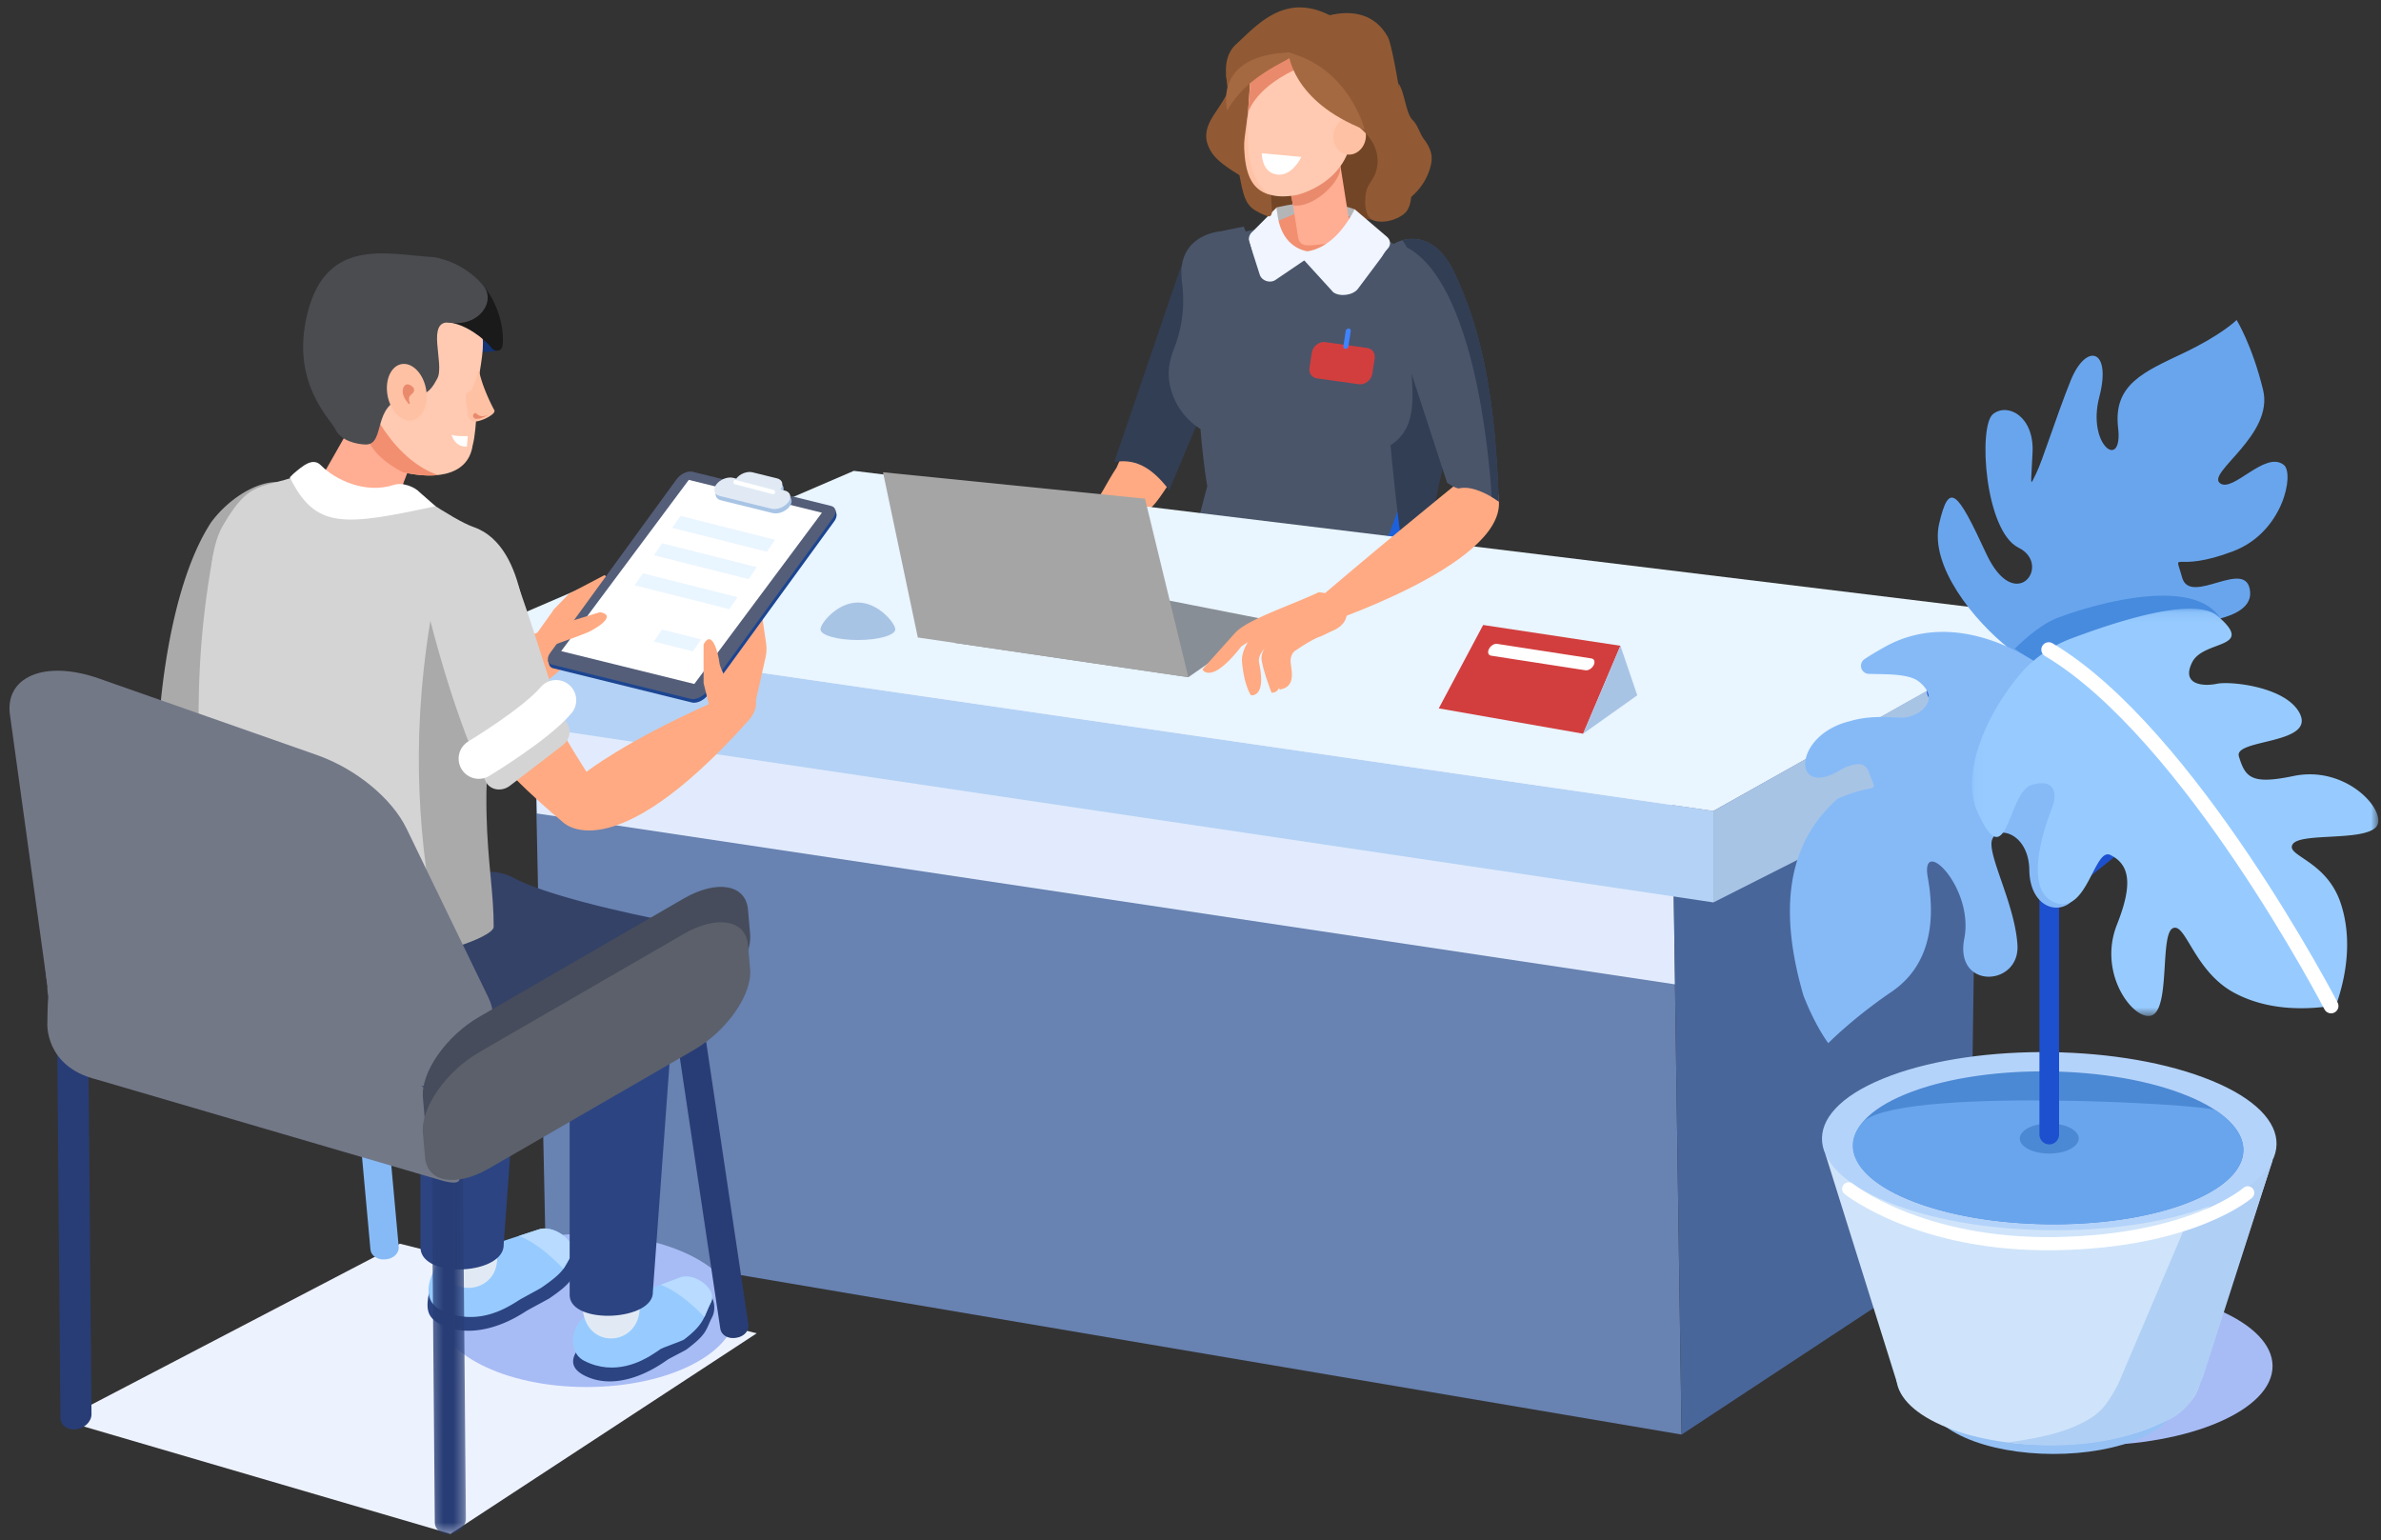 <svg xmlns="http://www.w3.org/2000/svg" xmlns:xlink="http://www.w3.org/1999/xlink" width="235" height="152" viewBox="0 0 235 152">
    <rect x="0" y="0" width="235" height="152" fill="#333333" stroke="none"/>
    <defs>
        <path id="a" d="M.122.14h40.1v40.202H.121z"/>
        <path id="c" d="M.248.04h3.46V48.63H.249z"/>
    </defs>
    <g fill="none" fill-rule="evenodd">
        <path fill="#1D60DC" fill-rule="nonzero" d="M127.073 40.872l1.823 47.48c.069 1.795 2.28 8.868 4.158 8.63l12.996-5.474c1.045-.109 1.43-1.44 1.355-2.435l-4.56-30.372a7.861 7.861 0 0 0-.216-1.336c-.944-3.738-1.815-6.895-1.845-7.836-.056-1.742 4.65-16.888 2.547-21.003-2.103-4.114-5.607-4.18-5.607-4.18l-5.69 7.701-4.96 8.825z"/>
        <path fill="#FFAA82" fill-rule="nonzero" d="M113.83 37.934l-3.626 8.222c-2.22 3.352-1.953 5.236-8.828 7.345l1.67 3.165c6.765.7 7.009-4.904 9.215-5.674 1.473-.475 2.438-2.28 3.189-3.354l3.166-8.4-4.786-1.304z"/>
        <path fill="#724526" fill-rule="nonzero" d="M136.79 21.75l-11.888-.598-.094-15.963 5.174.26c3.708.188 6.733 3.508 6.755 7.416l.052 8.886z"/>
        <path fill="#323E54" fill-rule="nonzero" d="M109.975 45.603l6.426-18.852c.639-1.722 2.692-2.453 4.587-1.631 1.894.822 2.583 2.523 2.273 4.606l-7.863 18.65c-1.89-2.491-3.56-3.089-5.423-2.773"/>
        <path fill="#B4B5B7" fill-rule="nonzero" d="M134.682 25.375l-8.655-.5-.013-4.41c2.79-.606 4.853-.79 7.694.19l.974 4.72z"/>
        <path fill="#4A556A" fill-rule="nonzero" d="M118.898 34.626s1.236 17.773.98 20.342c-.244 2.437 13.875 3.598 15.175 2.432 1.3-1.166 9.47-26.429 9.47-26.429-4.55-11.148-18.344-4.406-25.625 3.655"/>
        <path fill="#4A556A" fill-rule="nonzero" d="M128.225 20.98c.695-.442 2.774-.295 3.021-.17.26-.047 1.57.313 2.282.809 4.335 3.016 11.31 5.618 10.995 9.352 0 0-.002 2.667-2.363 2.301l-11.631-1.97-9.762-1.489c-2.36-.366-2.878-3.94-2.878-3.94.247-3.528 5.971-2.116 10.336-4.893"/>
        <path fill="#F28F70" fill-rule="nonzero" d="M128.088 25.521c5.29.88 6.304-1.087 8.3-2.21-1.94-1.34-.684-.277-2.554-1.563-.713-.49-2.53-1.011-2.79-.962-.247-.124-1.341-.378-2.107-.106-2.146.76-2.334 1.053-4.596 1.723 1.618 1.348-1.234 2.29 3.747 3.118"/>
        <path fill="#FFAD93" fill-rule="nonzero" d="M131.185 24.048l-.632.056c-1.262.11-2.262.403-2.437-.704l-1.339-8.467c-.175-1.107.715-2.104 1.977-2.215l.631-.055c1.262-.111 2.438.704 2.613 1.81l1.164 7.36c.175 1.107-.715 2.104-1.977 2.215"/>
        <path fill="#EA8A6C" fill-rule="nonzero" d="M127.155 17.983l4.832-4.469.28 3.285c-.21 1.425-2.798 3.78-4.655 3.472l-.457-2.288z"/>
        <path fill="#F0F5FF" fill-rule="nonzero" d="M127.886 24.783s3.189.922 5.822-4.127l3.13 2.673c.408.324.47.788.162 1.201l-2.975 3.977c-.473.632-1.758.815-2.428.345l-3.71-4.07z"/>
        <path fill="#F0F5FF" fill-rule="nonzero" d="M129.96 24.869s-3.684.429-3.946-4.404l-2.403 2.409a.949.949 0 0 0-.302 1.037l1.025 3.197c.195.609 1.019.883 1.556.52l4.07-2.76z"/>
        <path fill="#323E54" fill-rule="nonzero" d="M148.236 89.687l-4.56-30.372a7.91 7.91 0 0 0-.215-1.337c-.944-3.737-1.815-6.894-1.845-7.835-.056-1.742 4.65-16.888 2.547-21.003-1.001-1.958-2.319-2.998-3.426-3.552-3.948 7.77 1.293 15.284-3.493 18.353 0 0 .94 10.762 2.103 15.367a9.71 9.71 0 0 1 .265 1.646l4.834 32.194 2.436-1.026c1.045-.11 1.43-1.44 1.354-2.435"/>
        <path fill="#4A556A" fill-rule="nonzero" d="M120.408 22.84s-3.578.263-3.807 3.768c-.02.308.022.922.102 1.636a12.917 12.917 0 0 1-.824 6.147c-.356.911-.583 1.893-.518 2.787 0 0 .012 3.166 3.13 5.175 0 0 .192 2.779.663 5.644 0 0-5.079 18.11-6.757 37.831-.096 1.13-1.216 3.803.014 4.104l4.872 4.603c1.728.423 4.763-4.84 4.787-6.444l1.781-49.263c-.166-6.447 1.108-11.249-1.096-16.465l-2.347.477z"/>
        <path fill="#915A34" fill-rule="nonzero" d="M123.449 17.964c-1.254-.787-3.248-1.83-3.933-3.03a3.89 3.89 0 0 1-.367-.818c-.189-.649-.08-1.298.16-1.868.24-.57.605-1.075.947-1.591.477-.72.91-1.468 1.297-2.24l1.896 9.547z"/>
        <path fill="#915A34" fill-rule="nonzero" d="M121.005 7.348s1.048 10.004 1.836 12.086c.377.994.845 1.292 1.894 1.762l.363.143c.46.122.476-.382.431-.897l-.948-13.708-3.576.614z"/>
        <path fill="#FFCAB1" fill-rule="nonzero" d="M127.994 19.242c-4.397.82-4.957-2.051-5.028-5.142l.4-5.748c-.226-4.116 1.06-4.137 4.386-3.982l.027-.002c3.325.155 6.067 2.09 6.139 5.18l-.433 3.382c-.305 5.188-5.491 6.312-5.491 6.312"/>
        <path fill="#FFC2A6" fill-rule="nonzero" d="M123.174 14.046l-.006-2.897-.318 2.401c-.051.385-.069.774-.05 1.162.109 2.144.573 4.024 2.56 4.506-1.629-1.037-2.14-3.18-2.186-5.172"/>
        <path fill="#FFC1A4" fill-rule="nonzero" d="M134.774 13.784c-.2.99-1.065 1.636-1.932 1.444-.867-.191-1.407-1.148-1.207-2.137.2-.99 1.065-1.636 1.931-1.444.867.192 1.408 1.149 1.208 2.137"/>
        <path fill="#915A34" fill-rule="nonzero" d="M127.372 5.749s-5.242.761-5.383 4.916c0 0-2.233-4.22.006-6.29 2.238-2.07 5.029-5.317 9.717-2.614l-4.34 3.988zM139.178 19.523c1.006-.819 1.716-1.917 2.02-3.122a3.03 3.03 0 0 0 .107-.819c-.017-.645-.332-1.28-.754-1.831-.421-.553-.617-1.401-1.124-1.897-.707-.692-.796-2.894-1.43-3.639l1.18 11.308z"/>
        <path fill="#915A34" fill-rule="nonzero" d="M132.967 11.62c.889.678 1.817 1.36 2.397 2.258.731 1.131.805 2.546.19 3.646-.21.375-.495.717-.637 1.12-.252.713-.388 2.811.699 3.133.978.29 2.166-.062 2.909-.623.555-.42.702-1.128.771-1.79.226-2.144-1.659-14.507-2.314-15.703-2.559-4.67-8.989-1.127-9.113-.326-.092.6-.184.868-.443 1.418-.3.638-.06 1.164.38 1.71.49.607.895 1.256 1.423 1.846 1.096 1.227 2.403 2.294 3.738 3.312"/>
        <path fill="#EA8A6C" fill-rule="nonzero" d="M123.168 11.198s.487-2.302 4.508-4.253l-.516-1.758-3.698 2.221-.294 3.79z"/>
        <path fill="#A56941" fill-rule="nonzero" d="M127.16 5.187c2.172.353-3.564 1.265-6.032 5.722 0 0-1.516-5.408 6.032-5.722"/>
        <path fill="#A56941" fill-rule="nonzero" d="M127.16 5.187s.286 4.786 7.527 7.609c0 0-1.486-6.056-7.527-7.61"/>
        <path fill="#D23E3E" fill-rule="nonzero" d="M134.123 37.925l-4.147-.58c-.5-.07-.814-.516-.732-1.044l.228-1.49c.097-.637.72-1.129 1.325-1.045l4.146.579c.5.07.813.517.733 1.045l-.229 1.49c-.097.637-.72 1.129-1.324 1.045"/>
        <path fill="#4083FF" fill-rule="nonzero" d="M132.798 34.431c-.137 0-.232-.115-.21-.255l.229-1.496a.307.307 0 0 1 .289-.256c.137 0 .232.116.21.256l-.229 1.496a.307.307 0 0 1-.289.255"/>
        <path fill="#FFF" fill-rule="nonzero" d="M124.54 15.125l3.901.365s-.9 1.957-2.427 1.734c-1.528-.222-1.474-2.1-1.474-2.1"/>
        <path fill="#6882B1" fill-rule="nonzero" d="M165.045 78.269L52.535 60.67l1.301 61.914 112.133 19.008z"/>
        <path fill="#E1EBFD" fill-rule="nonzero" d="M165.045 78.269L52.535 60.67l.462 19.62L165.32 97.156z"/>
        <path fill="#49669A" fill-rule="nonzero" d="M165.97 141.593l28.47-18.764.82-60.132-30.215 15.572z"/>
        <path fill="#B4D2F5" fill-rule="nonzero" d="M169.111 89.068L47.334 70.964V62.37L169.11 80.045z"/>
        <path fill="#E9F5FF" fill-rule="nonzero" d="M203.112 60.966L84.271 46.473 47.334 62.37 169.11 80.046z"/>
        <path fill="#FFAA82" fill-rule="nonzero" d="M53.965 62.092l-19.902 7.476 3.87 6.068C44.935 72.2 55.2 68.098 57.112 63.742l-3.146-1.65z"/>
        <path fill="#EDF2FF" fill-rule="nonzero" d="M44.46 151.392l30.225-19.795-35.216-8.843-33.363 17.408z"/>
        <path fill="#86BAF7" fill-rule="nonzero" d="M38.002 124.301l.11-.01c.74-.07 1.295-.62 1.24-1.227l-2.655-29.172c-.055-.607-.7-1.042-1.44-.972l-.11.01c-.74.07-1.295.62-1.24 1.227l2.655 29.171c.056.608.7 1.043 1.44.973"/>
        <path fill="#A7BCF5" fill-rule="nonzero" d="M72.646 129.34c0 4.175-6.608 7.56-14.76 7.56-8.15 0-14.759-3.385-14.759-7.56s6.608-7.56 14.76-7.56c8.15 0 14.759 3.385 14.759 7.56"/>
        <path fill="#A8C4E5" fill-rule="nonzero" d="M201.553 72.661V61.783L169.11 80.046v9.022z"/>
        <path fill="#A7BCF5" fill-rule="nonzero" d="M188.005 134.837c0 4.324 8.125 7.83 18.146 7.83 10.022 0 18.146-3.506 18.146-7.831 0-4.324-8.124-7.83-18.146-7.83-10.021 0-18.146 3.506-18.146 7.83"/>
        <path fill="#95C1F5" fill-rule="nonzero" d="M211.352 141.91c-4.8 2.136-12.606 2.125-17.436-.024s-4.855-5.622-.055-7.758c4.8-2.136 12.606-2.125 17.436.024s4.855 5.622.055 7.758"/>
        <path fill="#CFE4FA" fill-rule="nonzero" d="M212.786 140.683c-5.835 2.596-15.326 2.583-21.198-.03s-5.902-6.836-.067-9.432c5.836-2.597 15.327-2.583 21.198.03 5.873 2.612 5.902 6.835.067 9.432"/>
        <path fill="#CFE4FA" fill-rule="nonzero" d="M180.159 113.902l7.053 22.517 29.823.378 7.27-22.296z"/>
        <path fill="#B0CFF5" fill-rule="nonzero" d="M215.825 120.706l-6.808 15.998h-.004c-1.204 2.191-1.798 2.995-4.245 4.084-1.77.787-4.37 1.286-6.608 1.581 5.036.653 9.948.213 13.977-1.42 1.915-.775 3.462-1.185 4.768-3.77l.544-1.32 6.857-21.358-8.481 6.205z"/>
        <path fill="#B4D3FA" fill-rule="nonzero" d="M218.72 118.785c-8.416 3.47-22.61 3.53-31.701.133-9.092-3.397-9.639-8.964-1.222-12.434 8.416-3.47 22.61-3.53 31.7-.133 9.093 3.397 9.64 8.964 1.223 12.434"/>
        <path fill="#4C89D4" fill-rule="nonzero" d="M216.293 118.57c-7.224 2.979-19.408 3.03-27.212.114-7.804-2.915-8.273-7.694-1.049-10.673 7.225-2.978 19.408-3.03 27.212-.114 7.804 2.916 8.274 7.695 1.049 10.673"/>
        <path fill="#69A5ED" fill-rule="nonzero" d="M216.293 118.57c-7.224 2.979-19.408 3.03-27.212.114-5.63-2.103-7.55-5.22-5.303-7.844 3.12-3.643 33.97-1.867 34.883-1.263 4.316 2.851 3.594 6.535-2.368 8.993"/>
        <path fill="#4C89D4" fill-rule="nonzero" d="M205.168 112.369c0 .822-1.303 1.488-2.91 1.488-1.606 0-2.909-.666-2.909-1.488s1.303-1.488 2.91-1.488c1.606 0 2.909.666 2.909 1.488"/>
        <path stroke="#FFF" stroke-linecap="round" stroke-linejoin="round" stroke-width="1.299" d="M182.463 117.34s7.024 5.649 20.503 5.406c13.479-.242 18.879-5.013 18.879-5.013"/>
        <path fill="#1D50CF" fill-rule="nonzero" d="M202.258 112.952c.536 0 .97-.442.97-.987v-51.74a.979.979 0 0 0-.97-.986.979.979 0 0 0-.97.987v51.74c0 .544.434.986.97.986"/>
        <path fill="#1D50CF" fill-rule="nonzero" d="M202.655 89.135c.21 0 .421-.07.599-.212l12.627-10.097a.998.998 0 0 0 .163-1.386.96.96 0 0 0-1.362-.166l-12.628 10.098a.998.998 0 0 0-.162 1.386.962.962 0 0 0 .763.377M202.108 82.906a.956.956 0 0 0 .612-.222.999.999 0 0 0 .139-1.389l-10.955-13.66a.958.958 0 0 0-1.365-.14.998.998 0 0 0-.138 1.389l10.955 13.66c.191.238.47.362.752.362"/>
        <path fill="#69A5ED" fill-rule="nonzero" d="M198.247 63.967s7.311 7.514 14.888 4.767-.983-1.822-3.036-3.936c-2.052-2.113-.025-3.346 1.57-3.219 1.594.128 10.71.337 10.414-3.164-.297-3.5-5.924 1.491-6.718-1.43-.793-2.921-.914-.297 5.079-2.593 4.918-1.884 6.016-7.668 4.968-8.502-1.855-1.477-5.076 2.84-6.328 1.783-1.252-1.058 5.36-4.753 4.277-9.192-1.084-4.44-2.613-6.899-2.613-6.899s-1.373 1.416-5.22 3.255c-3.846 1.84-6.982 3.062-6.476 7.38.505 4.319-3.104 1.743-1.857-3.03s-1.297-5.409-2.825-1.623c-1.406 3.483-2.782 7.925-3.422 9.203-.64 1.279-.493 1.354-.338-2.143.155-3.498-2.419-4.915-3.9-3.759-1.482 1.156-.831 11.54 2.522 13.196 3.353 1.656-.337 6.762-3.206.561-2.87-6.2-3.657-7.139-4.633-2.947s3.451 9.597 6.854 12.292"/>
        <path fill="#478BDE" fill-rule="nonzero" d="M203.112 60.966c4.285-1.612 13.507-3.99 16.036.075.064.102-6.055 2.439-7.03 2.36-1.594-.127-1.222.646.83 2.76 2.053 2.112 6.02-2.713-1.557.035-5.178 1.877-9.856-.144-12.537-2.178 1.197-1.146 2.696-2.464 4.258-3.052"/>
        <path fill="#86BAF7" fill-rule="nonzero" d="M181.38 78.827c4.087-1.766 3.928-.18 3.063-2.642-.374-1.065-1.394-.841-2.542-.345-5.045 3.3-5.117-3.248.662-4.654 2.285-.702 4.644-.286 5.391-.367 1.64-.178 3.642-1.817 1.414-3.564-1.014-.795-3.372-.692-4.923-.745a.795.795 0 0 1-.419-1.455c.476-.323 1.13-.718 1.999-1.203 7.594-4.242 15.528 1.965 15.528 1.965 3.645 2.076 8.502 6.7 7.752 11.136-.75 4.435-1.61 3.635-4.919-2.095-3.308-5.73-6.782.153-3.25 1.185 3.533 1.033 4.82 11.429 3.371 12.885-1.448 1.457-4.167.516-4.218-3.058-.05-3.573-3.078-4.458-3.657-3.04-.579 1.42 2.215 6.287 2.485 10.418.271 4.131-6.237 4.474-5.246-.602.992-5.076-4.377-10.314-3.602-6.035.775 4.278.257 8.671-3.572 11.276-3.828 2.604-6.248 5.072-6.248 5.072s-1.236-1.587-2.45-4.694c-2.748-9.426-1.087-15.5 3.382-19.438"/>
        <g transform="translate(194.514 59.939)">
            <mask id="b" fill="#fff">
                <use xlink:href="#a"/>
            </mask>
            <path fill="#97CBFF" fill-rule="nonzero" d="M21.847 5.433c-1.118 2.25 1.138 2.393 2.451 2.115 1.313-.276 6.785.28 8.151 2.892 1.631 3.118-6.521 2.533-5.989 4.277.626 2.05 1.197 2.816 5.37 1.941 5.437-1.14 9.51 3.744 8.115 5.089-1.395 1.344-7.423.488-8.173 1.637s3.285 1.562 4.715 5.762c1.624 4.767-.26 9.52-.429 10.128-.626.062-5.687 1.157-10.11-1.252-3.897-2.123-4.732-6.897-5.992-6.353-1.26.544-.327 7.357-1.89 8.503-1.562 1.146-5.684-3.696-3.638-8.858 1.571-3.962 1.28-5.896-.636-6.861-1.628-.82-2.295 6.018-5.546 4.67-3.251-1.346-.714-8.092-.218-9.339.496-1.246.386-2.968-2.023-2.249-2.409.72-2.386 9.355-5.407 2.514-1.304-2.955.084-8.263 4.041-13.163a12.327 12.327 0 0 1 5.249-3.793c4.285-1.612 12.141-4.24 14.488-2.22 3.802 3.273-1.411 2.308-2.529 4.56" mask="url(#b)"/>
        </g>
        <path stroke="#FFF" stroke-linecap="round" stroke-linejoin="round" stroke-width="1.462" d="M230.07 99.286s-13.974-26.927-27.865-35.167"/>
        <path fill="#888E95" fill-rule="nonzero" d="M105.698 57.373l-11.516 6.075 23.103 3.393 8.074-5.606z"/>
        <path fill="#FFAA82" fill-rule="nonzero" d="M118.725 66.146c.007.01.174.27.607.258h.009c.775-.03 1.838-.899 3.162-2.583.06-.05.316-.217.675-.442-.396.588-.646 1.34-.596 1.917.197 2.285.822 3.229.848 3.268l.037.053.073.007c.027.003.277.02.518-.198.471-.43.543-1.442.212-3.008-.09-.421.088-.891.528-1.403-.217.356-.317.732-.28 1.066.12 1.042.911 3.109.945 3.196l.031.083.104.003a.673.673 0 0 0 .472-.215.951.951 0 0 0 .187-.275l.008.05.024.143.169-.04c1.243-.29 1.086-1.435.972-2.27-.014-.109-.03-.214-.04-.315-.045-.39.047-.944.453-1.22 1.121-.759 2-1.255 2.473-1.396.117-.035 1.027-.491 1.164-.548 2.578-1.068 1.404-3.677-1.338-3.816-2.803 1.322-7.137 2.715-8.257 4.038l-.024.015-3.185 3.552.05.08z"/>
        <path fill="#283D75" fill-rule="nonzero" d="M72.59 132.05l.108-.016c.735-.113 1.258-.692 1.167-1.296l-4.327-28.97c-.09-.604-.759-1.001-1.493-.889l-.11.016c-.734.113-1.257.693-1.167 1.296l4.328 28.972c.09.602.758 1 1.493.888"/>
        <path fill="#2C4482" fill-rule="nonzero" d="M54.243 128.134c-.131.09-2.18 1.182-2.303 1.266a15.45 15.45 0 0 1-1.105.66c-.735.386-4.266 2.28-7.445.601-1.62-.856-1.32-2.043-.683-4.65.671-2.743 7.129-2.262 7.129-2.262l4.069-1.329c.495-.161 1.152-.079 1.77.223 1.14.557 1.784 1.662 1.386 2.388-.683 1.247-.617 1.594-2.818 3.103"/>
        <path fill="#97CBFF" fill-rule="nonzero" d="M53.409 127.11c-.131.09-2.044 1.118-2.167 1.203a15.45 15.45 0 0 1-1.105.66c-.735.386-3.568 1.925-6.747.245-2-1.056-.871-3.854.363-5.084 1.637-1.63 5.385-1.472 5.385-1.472l4.069-1.33c.495-.16 1.152-.078 1.77.223 1.14.557 1.784 1.662 1.386 2.39-.683 1.246-.753 1.656-2.954 3.165"/>
        <path fill="#B8DBFF" fill-rule="nonzero" d="M55.609 125.234c.151-.334.578-.978.79-1.365.398-.727-.282-1.757-1.422-2.314-.617-.301-1.275-.384-1.77-.222l-1.986.648c1.371.536 2.845 1.643 4.388 3.253"/>
        <path fill="#E1EAF4" fill-rule="nonzero" d="M48.775 121.104c-1.352 1.645-4.487 1.751-5.848-.024.087 1.045.189 2.088.316 3.126.519 4.233 6.318 3.666 5.798-.583a79.247 79.247 0 0 1-.266-2.519"/>
        <path fill="#2C4482" fill-rule="nonzero" d="M67.747 133.2c-.127.094-1.737.91-1.855.998a15.37 15.37 0 0 1-1.065.698c-.706.412-4.105 2.428-7.165.858-4.476-2.297 6.204-7.135 6.204-7.135l3.917-1.469c.476-.178 1.109-.118 1.703.162 1.097.517 1.19 1.934.808 2.675-.657 1.27-.429 1.628-2.547 3.213"/>
        <path fill="#97CBFF" fill-rule="nonzero" d="M67.485 132.233c-.126.094-2.147.813-2.265.902-.181.135-.729.503-1.064.698-.707.411-3.434 2.048-6.494.478-1.924-.987-.985-4.046.216-4.324 2.249-.52 5.316-2.431 5.316-2.431l3.917-1.469c.477-.179 1.11-.119 1.703.161 1.098.518 1.718 1.6 1.335 2.341-.657 1.271-.545 2.059-2.664 3.644"/>
        <path fill="#B8DBFF" fill-rule="nonzero" d="M69.526 129.987c.145-.34.454-1.08.658-1.474.383-.74-.272-1.747-1.37-2.265-.594-.28-1.226-.34-1.703-.16l-1.912.716c1.32.489 2.842 1.626 4.327 3.183"/>
        <path fill="#E1EAF4" fill-rule="nonzero" d="M62.845 126.011c-1.3 1.692-4.319 1.906-5.629.178.084 1.042.182 2.081.304 3.115.5 4.215 6.082 3.448 5.58-.783-.098-.834-.182-1.67-.255-2.51"/>
        <path fill="#2C4482" fill-rule="nonzero" d="M66.146 104.053l-1.707 23.419c.148 2.9-8.066 3.32-8.214.418v-24.696l9.921.859zM51.421 99.357l-1.706 23.419c.156 3.063-8.059 3.482-8.215.419V98.498l9.921.86z"/>
        <g transform="translate(42.273 102.774)">
            <mask id="d" fill="#fff">
                <use xlink:href="#c"/>
            </mask>
            <path fill="#283D75" fill-rule="nonzero" d="M2.187 48.618C1.34 48.72.648 48.217.642 47.49L.248 1.555C.242.829.923.157 1.77.053c.847-.103 1.538.4 1.545 1.126l.394 45.937c.006.726-.675 1.398-1.522 1.502" mask="url(#d)"/>
        </g>
        <path fill="#283D75" fill-rule="nonzero" d="M7.508 141.078c-.847.103-1.539-.4-1.545-1.127L5.57 94.015c-.006-.726.675-1.398 1.522-1.502.847-.103 1.538.4 1.545 1.126l.394 45.937c.006.726-.675 1.398-1.522 1.502"/>
        <path fill="#344267" fill-rule="nonzero" d="M40.296 89.073s6.358-4.645 10.407-2.43c4.05 2.215 15.803 4.4 15.803 4.4l-21.894 11.55-4.316-13.52z"/>
        <path fill="#737887" fill-rule="nonzero" d="M43.708 112.863L9.53 102.86c-5.18-1.292-4.856-5.603-4.856-5.603-.685-4.958.357-1.823 3.504-.854l30.824 9.716c3.147.969 4.472 2.159 4.252 3.733 0 0 4.415 4.073.454 3.011"/>
        <path fill="#737887" fill-rule="nonzero" d="M43.708 116.546L9.53 106.543c-5.18-1.292-4.856-5.603-4.856-5.603.082-6.167.357-1.823 3.504-.855l30.824 9.717c3.147.969 4.472 2.159 4.252 3.732 0 0 4.415 4.074.454 3.012"/>
        <path fill="#123475" fill-rule="nonzero" d="M49.071 34.618l-5.183.578-3.7-3.873s7.189-2.209 8.883 3.295"/>
        <path fill="#FFCAB1" fill-rule="nonzero" d="M37.368 25.875s-3.42-.448-4.366 8.786c-.657 6.422.417 10.186 5.984 11.752 3.541.996 7.175.746 7.66-2.425.482-1.802.38-5.294.66-7.006.468-2.876.539-3.49-.145-5.906.585-3.825-2.142-2.883-6.603-3.877l-3.19-1.324z"/>
        <path fill="#FFAA82" fill-rule="nonzero" d="M43.694 59.558c.85 4.298 1.376 8.88 3.459 12.72 1.943 3.581 8.356 8.824 8.356 8.824s4.728 5.223 18.344-9.962c2.364-2.637-1.255-5.076-3.894-1.64-8.436 3.785-12.072 6.68-12.072 6.68S50.77 65.303 49.403 58.4c-.677-3.42-6.391-2.29-5.709 1.158"/>
        <path fill="#AAA" fill-rule="nonzero" d="M20.815 51.585c-3.354 5.175-4.558 13.665-4.96 17.8-.108 1.117 5.34 3.275 6.38 2.767l1.545-4.312s1.139-6.603 7.054-14.982a4.066 4.066 0 0 0-2.437-5.084c-2.145-.825-5.602 1.098-7.582 3.81"/>
        <path fill="#FFAD93" fill-rule="nonzero" d="M31.169 48.114L35.27 40.9l4.926 5.788-2.466 6.426c-.47 1.422-7.672-1.742-6.562-5"/>
        <path fill="#D4D4D4" fill-rule="nonzero" d="M20.976 61.09c.378 2.644.866 1.3 3.552 1.474l27.434 1.773s.377-10.385-5.216-12.317c-2.107-.728-7.034-4.278-7.034-4.278-3.753 3.027-6.7 3.123-8.298-1.682-5.385 2.713-6.333.488-9.435 5.85-1.342 2.32-1.39 6.475-1.003 9.18z"/>
        <path fill="#D4D4D4" fill-rule="nonzero" d="M21.015 54.852l28.901 2.718c.165 10.797-3.642 20.41-1.526 33.262-7.335 3.3-18.157 3.14-29.814-.806 2.35-12.799-.422-19.298 2.439-35.174z"/>
        <path fill="#FFC1A4" fill-rule="nonzero" d="M48.809 40.52c.002.186-.144.325-.287.43a3.64 3.64 0 0 1-1.36.619c-.235.052-.506.075-.709-.078-.215-.161-.277-.462-.287-.729-.025-.708-.575-2.006.229-2.142.33-.056.83-2.336.895-2.001.259 1.344 1.063 3.08 1.519 3.901"/>
        <path fill="#AAA" fill-rule="nonzero" d="M50.366 59.958l-7.092-2.873c-2.654 12.393-2.266 22.826-.722 31.931 0 0 .21 4.213-7.947 3.467-3.566-.403-7.154-.102-10.285-.818 4.138 1.687 9.78 1.934 15.384 2.567 2.052.553 9.012-1.668 9.02-2.75.042-6.405-2.465-12.667 1.642-31.524"/>
        <path fill="#D4D4D4" fill-rule="nonzero" d="M42.1 59.793c2.335 9.407 4.643 14.873 5.84 17.343.413.851 1.565 1.048 2.394.412l5.199-3.987c.687-.527.896-1.44.474-2.098-1.252-1.953-2.425-6.743-4.836-13.61-1.06-1.777-4.168-4.593-6.368-3.568-2.294 1.068-3.486 3.497-2.703 5.508"/>
        <path fill="#1A1A1B" fill-rule="nonzero" d="M43.804 29.1c-2.043.653-1.835 2.518.373 2.706 1.818.156 3.699 1.698 4.356 2.556.328.428.996.297 1.065-.206.178-1.294-.184-3.863-1.874-5.958-.779-.966-1.48.121-3.92.902"/>
        <path stroke="#FFF" stroke-linecap="round" stroke-linejoin="round" stroke-width="3.982" d="M47.256 74.88s5.641-3.406 7.625-5.77"/>
        <path fill="#EA8A6C" fill-rule="nonzero" d="M48.168 40.938s-.721.492-1.267.391c0 0-.398-.21-.117-.503.282-.293.327.582 1.384.112"/>
        <path fill="#F28F70" fill-rule="nonzero" d="M39.781 46.615s-3.397-1.598-3.566-3.856l-.648-4.888s2.379 7.187 7.66 9.016c-.994.132-2.181-.014-3.446-.272"/>
        <path fill="#4A4C50" fill-rule="nonzero" d="M30.18 31.661c1.666-8.38 7.819-6.589 12.66-6.272 0 0 2.66.304 4.788 2.7 1.443 1.623-.37 4.172-3.141 3.758-2.554-.382-.558 4.056-1.322 5.506-.84 1.594-1.287 1.602-3.084 1.89-3.434.551-1.966 4.68-4.006 4.63-.812-.02-2.402-.334-2.948-1.466-.502-1.041-4.211-4.383-2.946-10.746"/>
        <path fill="#FFC1A4" fill-rule="nonzero" d="M42.07 38.534c.225 1.54-.453 2.868-1.515 2.966-.116.01-.231.006-.346-.013-.933-.15-1.782-1.228-1.983-2.6-.225-1.54.454-2.868 1.515-2.965 1.062-.098 2.104 1.072 2.33 2.612"/>
        <path fill="#EA8A6C" fill-rule="nonzero" d="M40.762 38.78c.168-.17.142-.464-.056-.622-.282-.227-.693-.42-.904.13-.214.555.184 1.17.511 1.554.06.07.16.007.128-.078-.097-.26-.14-.574.088-.768.096-.082.172-.153.233-.216"/>
        <path fill="#FFF" fill-rule="nonzero" d="M42.986 49.962c-9.037 1.946-11.855 2.292-14.38-2.85l.333-.334c.962-.82 1.931-1.664 2.736-.85 1.413 1.428 4.372 2.847 7.19 1.934.842-.274 2.038.156 2.586.753l1.535 1.347z"/>
        <path fill="#737887" fill-rule="nonzero" d="M4.674 97.257l-3.666-26.53c-.665-3.911 3.375-5.648 8.75-3.761l21.49 7.544c3.873 1.359 7.427 4.275 8.887 7.289l8.064 16.647c2.311 4.772-3.866 10.33-9.291 8.36L4.674 97.256z"/>
        <path fill="#464C5B" fill-rule="nonzero" d="M68.482 100.143l-20.192 11.68c-3.271 1.892-6.125 1.401-6.342-1.091l-.208-2.395c-.217-2.492 2.28-6.079 5.551-7.97l20.193-11.681c3.27-1.892 6.124-1.4 6.341 1.092l.208 2.394c.218 2.493-2.28 6.08-5.55 7.971"/>
        <path fill="#5B606B" fill-rule="nonzero" d="M68.482 103.633l-20.192 11.68c-3.271 1.893-6.125 1.401-6.342-1.091l-.208-2.394c-.217-2.493 2.28-6.08 5.551-7.972l20.193-11.68c3.27-1.892 6.124-1.4 6.341 1.092l.208 2.394c.218 2.493-2.28 6.08-5.55 7.971"/>
        <path fill="#FFF" fill-rule="nonzero" d="M46.17 43.043s-1.346.043-1.593-.143c0 0 .233 1.222 1.5 1.184l.093-1.04z"/>
        <path fill="#FFAA82" fill-rule="nonzero" d="M56.097 63.436c-.981-.603-2.013-2.33-1.41-3.31l1.462-1.515 3.514-1.845c.98.603.972 3.283.37 4.263l-1.058 1.72a2.1 2.1 0 0 1-2.878.687"/>
        <path fill="#FFAA82" fill-rule="nonzero" d="M54.687 60.127l-1.644 2.311.73 3.068 3.85-1.81zM74.365 70.197l1.188-5.29a3.99 3.99 0 0 0 .053-1.462l-.413-2.778-3.77 1.02-1.31 7.545 4.252.965z"/>
        <path fill="#1C4591" fill-rule="nonzero" d="M82.327 50.376a.648.648 0 0 0-.193-.082l-13.667-3.372c-.491-.121-1.198.205-1.579.728L54.41 64.794a1.482 1.482 0 0 0-.11.176l-.213.241.135.446a.544.544 0 0 0 .388.304l13.667 3.372c.491.121 1.198-.204 1.58-.728l12.477-17.144c.198-.272.268-.543.222-.758l-.102-.357-.127.03z"/>
        <path fill="#545E79" fill-rule="nonzero" d="M68.173 68.975l-13.668-3.372c-.491-.121-.58-.644-.2-1.167l12.479-17.144c.38-.523 1.088-.85 1.579-.728l13.667 3.372c.491.122.58.644.2 1.167L69.752 68.247c-.381.524-1.088.85-1.58.728"/>
        <path fill="#FFF" fill-rule="nonzero" d="M68.528 67.509l-13.14-3.242 12.594-16.903 13.14 3.242z"/>
        <path fill="#A8C4E5" fill-rule="nonzero" d="M77.595 48.853l-.45-.11c.354-.475.211-.965-.319-1.096l-2.433-.6c-.53-.13-1.245.147-1.599.622l-.301-.075c-.552-.136-1.297.154-1.665.647-.367.494-.218 1.005.333 1.14l5.103 1.26c.55.136 1.296-.154 1.663-.648.368-.493.22-1.004-.332-1.14"/>
        <path fill="#E1EAF4" fill-rule="nonzero" d="M77.47 48.423l-.45-.11c.354-.475.21-.966-.319-1.096l-2.433-.6c-.53-.131-1.246.147-1.6.622l-.3-.075c-.552-.136-1.297.154-1.665.647-.368.494-.219 1.004.333 1.14l5.102 1.26c.551.135 1.296-.155 1.664-.648.368-.494.219-1.004-.332-1.14"/>
        <path fill="#FFF" fill-rule="nonzero" d="M76.278 48.774l-3.743-.98c-.133-.035-.19-.222-.107-.346a.165.165 0 0 1 .18-.074l3.744.98c.132.035.19.222.106.346a.166.166 0 0 1-.18.074"/>
        <path fill="#FFAA82" fill-rule="nonzero" d="M69.444 63.603v3.824l.515 2.073 2.198-1.717s-1.067-1.602-1.156-2.402c-.09-.8-.712-3.38-1.557-1.778M59.225 60.42l-3.657 1.122-1.83 1.101.36 1.208s3.144-1.102 3.883-1.422c.74-.32 3.023-1.672 1.244-2.01"/>
        <path fill="#A5A5A5" fill-rule="nonzero" d="M87.151 46.612l3.437 16.308 26.697 3.92-4.275-17.62z"/>
        <path fill="#FFAA82" fill-rule="nonzero" d="M143.441 48.02s-8.76 7.103-14.929 12.478l1.852 1.189s17.958-5.856 17.578-12.18c-.38-6.322-4.501-1.487-4.501-1.487"/>
        <path fill="#4A556A" fill-rule="nonzero" d="M142.824 47.638l-6.498-19.931c-.626-1.859.415-3.674 2.325-4.054 1.91-.38 3.496.696 4.592 2.677 3.439 6.848 4.36 14.514 4.674 23.178-1.103-.798-2.712-1.582-3.878-1.31-.331.077-1.215-.56-1.215-.56"/>
        <path fill="#323E54" fill-rule="nonzero" d="M143.269 26.33c-1.097-1.98-2.682-3.057-4.592-2.677-.087.018-.17.041-.254.064.148.22.292.45.427.694 7.398 3.956 8.37 24.624 8.37 24.624.257.151.5.312.723.473-.314-8.664-1.235-16.33-4.674-23.178"/>
        <path fill="#E9F5FF" fill-rule="nonzero" d="M75.688 54.452L66.35 52.1l.81-1.176 9.338 2.353zM73.88 57.156l-9.338-2.353.809-1.176 9.339 2.353zM71.98 60.118l-9.339-2.352.81-1.176 9.338 2.353zM69.196 63.115l-3.857-.972-.809 1.176 3.857.971z"/>
        <path fill="#D23E3E" fill-rule="nonzero" d="M142.004 69.917l4.38-8.23 13.548 2.05-3.679 8.682z"/>
        <path fill="#A8C4E5" fill-rule="nonzero" d="M156.253 72.419l5.342-3.794-1.663-4.889zM88.363 62.112c0 .584-1.653 1.058-3.692 1.058s-3.692-.474-3.692-1.058c0-.584 1.653-2.644 3.692-2.644s3.692 2.06 3.692 2.644"/>
        <path fill="#FFF" fill-rule="nonzero" d="M156.487 66.157l-9.321-1.442c-.28-.043-.374-.34-.21-.662.162-.32.525-.548.804-.504l9.322 1.441c.28.044.374.342.21.663-.163.32-.525.548-.805.504"/>
    </g>
</svg>
